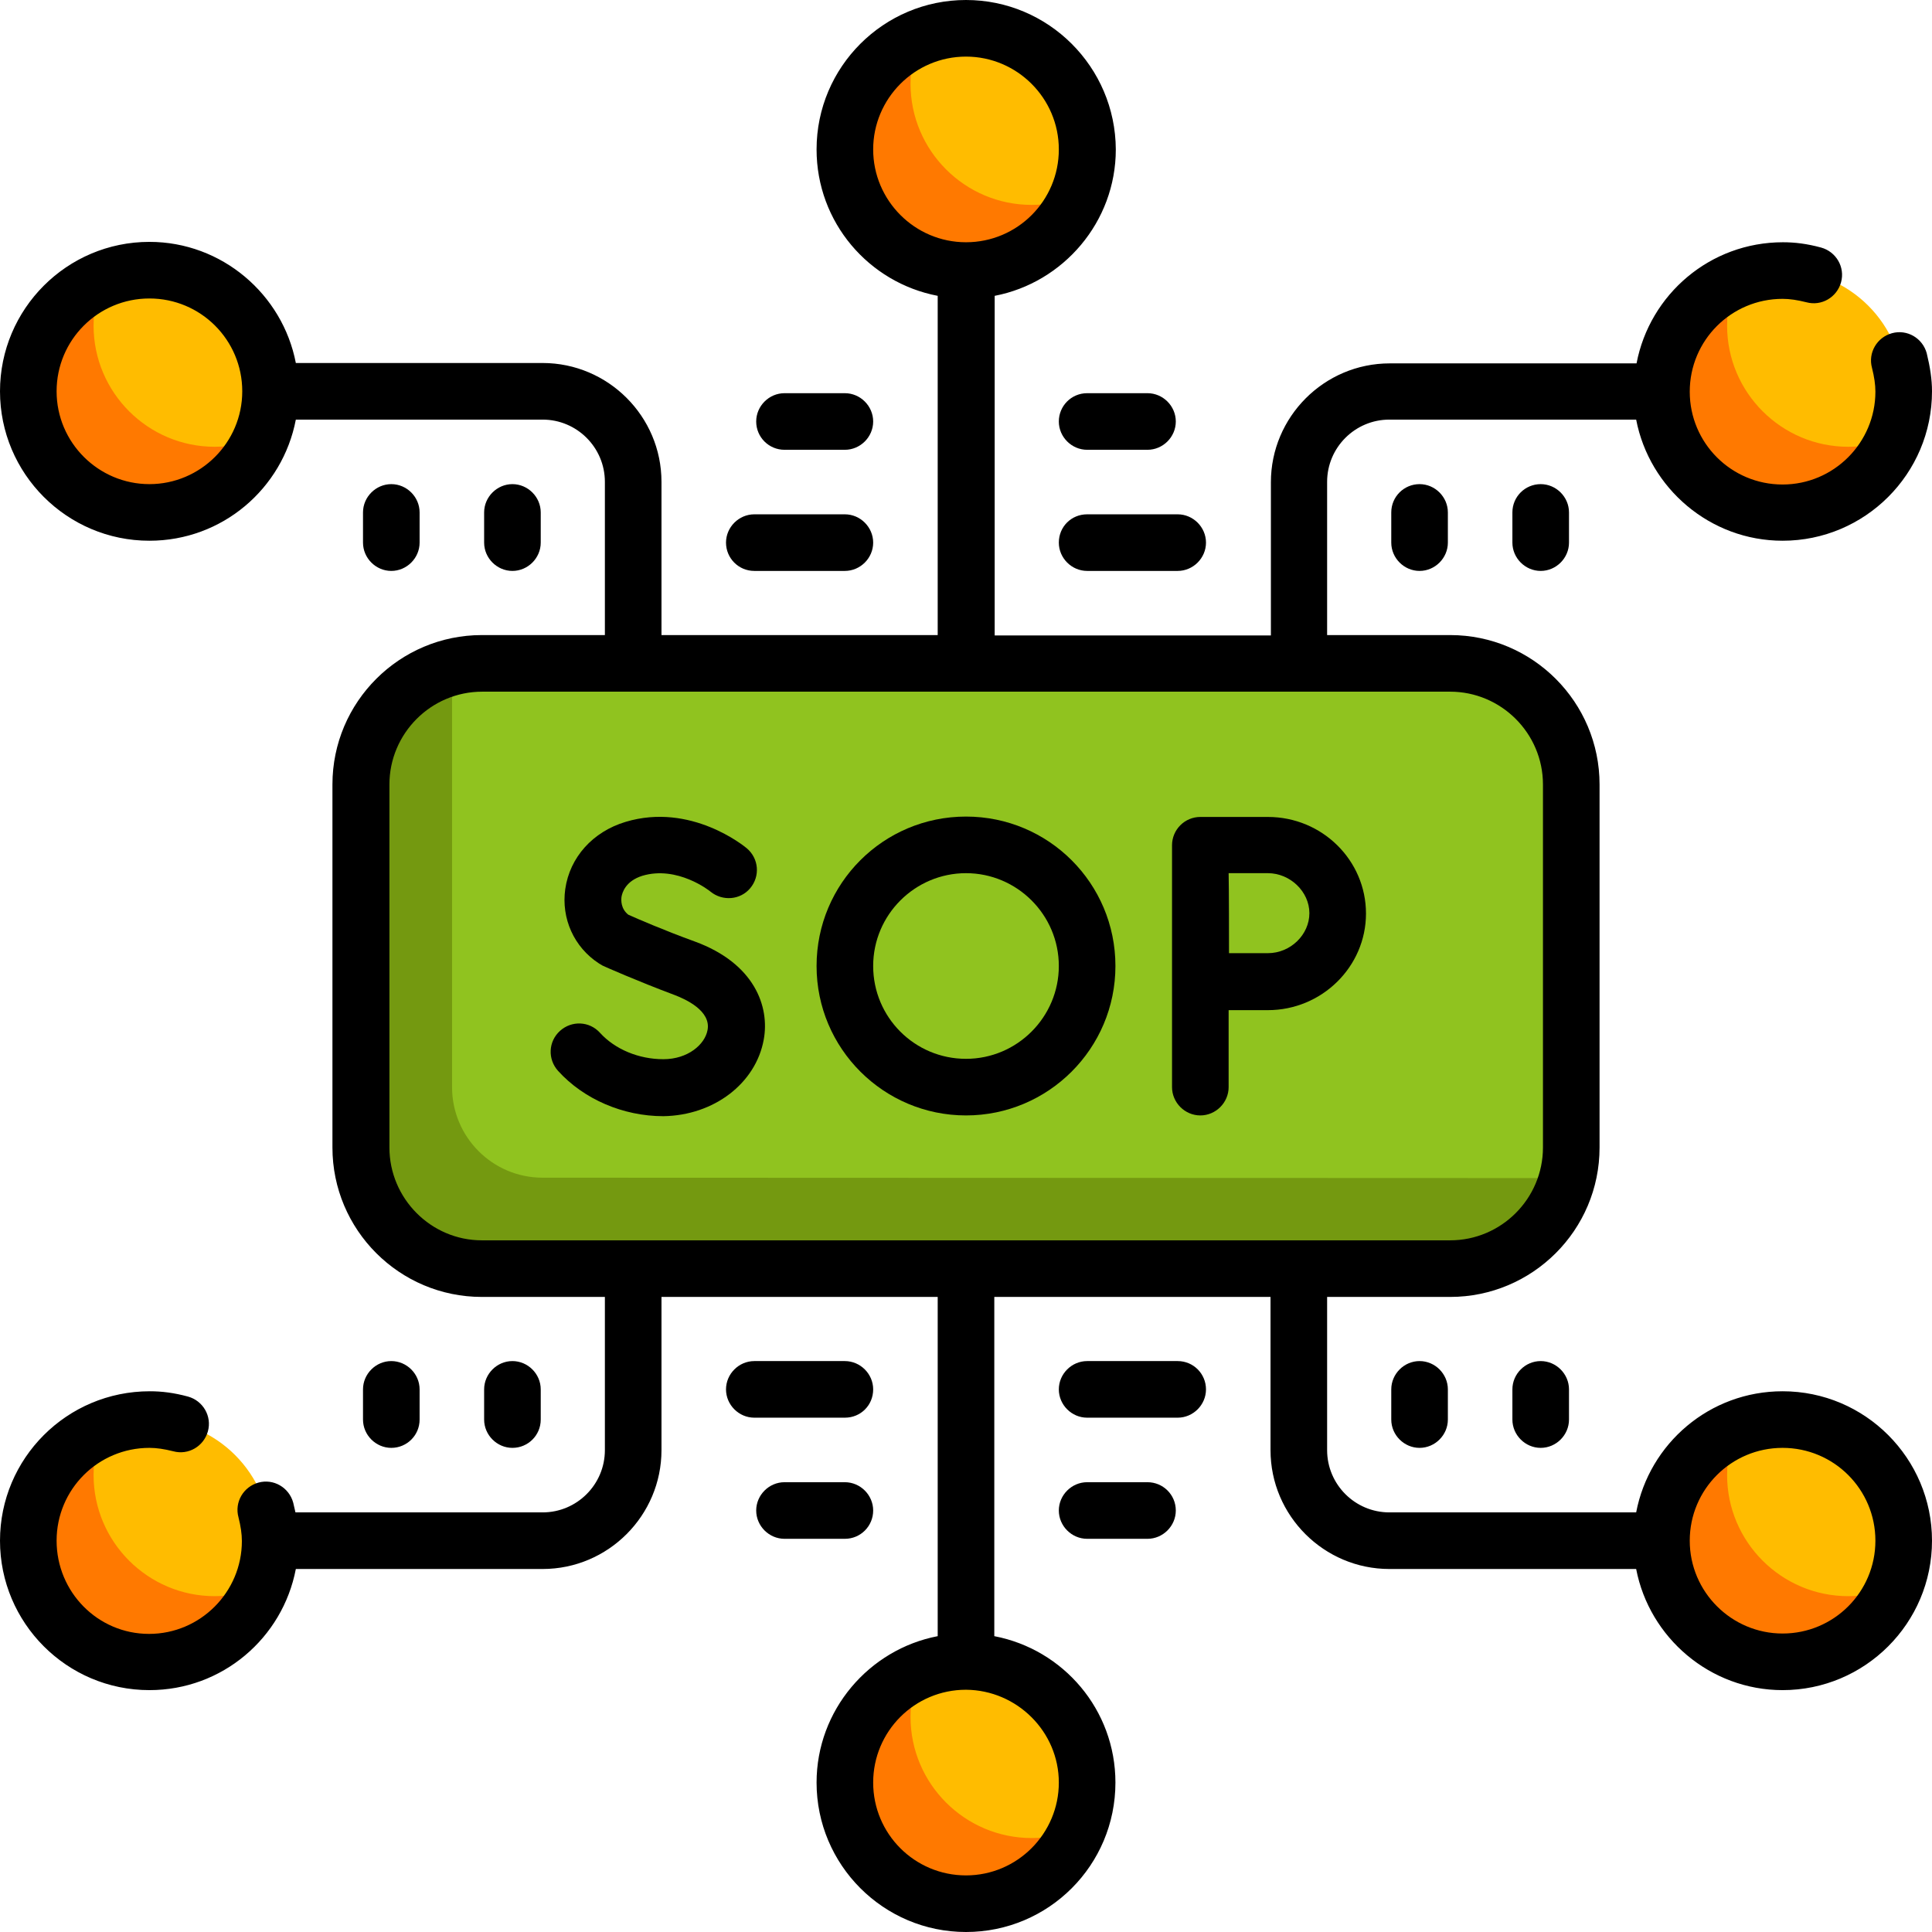 <?xml version="1.0" encoding="utf-8"?>
<!-- Generator: Adobe Illustrator 19.2.1, SVG Export Plug-In . SVG Version: 6.00 Build 0)  -->
<svg version="1.1" id="Capa_1" xmlns="http://www.w3.org/2000/svg" xmlns:xlink="http://www.w3.org/1999/xlink" x="0px" y="0px"
	 viewBox="0 0 512 512" style="enable-background:new 0 0 512 512;" xml:space="preserve">
<style type="text/css">
	.st0{fill:#90C31F;}
	.st1{fill:#FFBC00;}
	.st2{fill:#FF7900;}
	.st3{fill:#749910;}
</style>
<g>
	<g>
		<path class="st0" d="M384.3,175.8H127.7c-17.7,0-32.1,14.4-32.1,32.1v96.2c0,17.7,14.4,32.1,32.1,32.1h256.5
			c17.7,0,32.1-14.4,32.1-32.1v-96.2C416.3,190.2,402,175.8,384.3,175.8L384.3,175.8z"/>
		<g>
			<circle class="st1" cx="256" cy="39.6" r="32.1"/>
			<circle class="st1" cx="472.4" cy="103.7" r="32.1"/>
			<circle class="st1" cx="39.6" cy="103.7" r="32.1"/>
			<circle class="st1" cx="472.4" cy="408.3" r="32.1"/>
			<circle class="st1" cx="39.6" cy="408.3" r="32.1"/>
			<circle class="st1" cx="256" cy="472.4" r="32.1"/>
		</g>
		<path class="st2" d="M273.4,54.3c-17.7,0-32.1-14.4-32.1-32.1c0-4.3,0.9-8.5,2.4-12.2c-11.6,4.8-19.8,16.3-19.8,29.6
			c0,17.7,14.4,32.1,32.1,32.1c13.4,0,24.8-8.2,29.6-19.8C281.8,53.4,277.7,54.3,273.4,54.3z"/>
		<path class="st2" d="M56.9,118.4c-17.7,0-32.1-14.4-32.1-32.1c0-4.3,0.9-8.5,2.4-12.2C15.7,78.9,7.5,90.3,7.5,103.7
			c0,17.7,14.4,32.1,32.1,32.1c13.4,0,24.8-8.2,29.6-19.8C65.4,117.5,61.3,118.4,56.9,118.4z"/>
		<path class="st2" d="M489.8,118.4c-17.7,0-32.1-14.4-32.1-32.1c0-4.3,0.9-8.5,2.4-12.2c-11.6,4.8-19.8,16.3-19.8,29.6
			c0,17.7,14.4,32.1,32.1,32.1c13.4,0,24.8-8.2,29.6-19.8C498.3,117.5,494.1,118.4,489.8,118.4z"/>
		<path class="st2" d="M56.9,423c-17.7,0-32.1-14.4-32.1-32.1c0-4.3,0.9-8.5,2.4-12.2c-11.6,4.8-19.8,16.3-19.8,29.6
			c0,17.7,14.4,32.1,32.1,32.1c13.4,0,24.8-8.2,29.6-19.8C65.4,422.1,61.3,423,56.9,423z"/>
		<path class="st2" d="M489.8,423c-17.7,0-32.1-14.4-32.1-32.1c0-4.3,0.9-8.5,2.4-12.2c-11.6,4.8-19.8,16.3-19.8,29.6
			c0,17.7,14.4,32.1,32.1,32.1c13.4,0,24.8-8.2,29.6-19.8C498.3,422.1,494.1,423,489.8,423z"/>
		<path class="st2" d="M273.4,487.1c-17.7,0-32.1-14.4-32.1-32.1c0-4.3,0.9-8.5,2.4-12.2c-11.6,4.8-19.8,16.3-19.8,29.6
			c0,17.7,14.4,32.1,32.1,32.1c13.4,0,24.8-8.2,29.6-19.8C281.8,486.2,277.7,487.1,273.4,487.1z"/>
		<path class="st3" d="M143.8,312.1c-13.3,0-24-10.8-24-24V177c-13.8,3.6-24,16-24,30.9v96.2c0,17.7,14.4,32.1,32.1,32.1h256.5
			c14.9,0,27.4-10.2,30.9-24L143.8,312.1L143.8,312.1z"/>
	</g>
	<g>
		<path d="M202.4,275.5c1.6-8.7-2.4-20.2-18.3-26c-8-2.9-15.4-6.1-17.6-7.1c-2-1.6-1.9-3.8-1.8-4.7c0.2-1.2,1.1-4.2,5.5-5.6
			c9.3-2.8,17.9,4,18.1,4.2c3.2,2.6,7.9,2.2,10.5-0.9c2.7-3.2,2.3-7.9-0.9-10.6c-0.6-0.5-14.8-12.2-32.1-7
			c-8.7,2.6-14.8,9.4-16,17.8c-1.1,7.8,2.3,15.4,8.9,19.7c0.3,0.2,0.7,0.4,1,0.6c0.4,0.2,9.2,4.1,19.1,7.8c2.9,1.1,9.7,4.2,8.7,9.3
			c-0.7,3.8-5.2,7.7-11.7,7.7c-6.5,0-12.8-2.6-16.8-7c-2.8-3.1-7.5-3.3-10.6-0.5c-3.1,2.8-3.3,7.5-0.5,10.6c6.8,7.5,17.2,12,27.9,12
			C189.2,295.6,200.3,287.1,202.4,275.5L202.4,275.5z"/>
		<path d="M318.1,295.6c4.1,0,7.5-3.4,7.5-7.5v-20.4c3.7,0,8,0,10.4,0c14.3,0,26-11.5,26-25.6s-11.6-25.6-26-25.6h-17.9
			c-2,0-3.9,0.8-5.3,2.2c-1.4,1.4-2.2,3.3-2.2,5.3h0v64.1C310.6,292.2,314,295.6,318.1,295.6L318.1,295.6z M336,231.4
			c5.9,0,11,4.9,11,10.6c0,5.7-5,10.6-11,10.6c-2.4,0-6.6,0-10.3,0c0-3.8,0-17.2-0.1-21.2H336z"/>
		<path d="M256,295.6c21.8,0,39.6-17.7,39.6-39.6s-17.7-39.6-39.6-39.6s-39.6,17.7-39.6,39.6S234.2,295.6,256,295.6z M256,231.4
			c13.5,0,24.6,11,24.6,24.6c0,13.5-11,24.6-24.6,24.6s-24.6-11-24.6-24.6S242.5,231.4,256,231.4z"/>
		<path d="M472.4,368.7c-19.3,0-35.3,13.8-38.8,32.1h-65.4c-9.1,0-16.5-7.4-16.5-16.5v-40.6h32.6c21.8,0,39.6-17.7,39.6-39.6v-96.2
			c0-21.8-17.7-39.6-39.6-39.6h-32.6v-40.6c0-9.1,7.4-16.5,16.5-16.5h65.4c3.5,18.2,19.6,32.1,38.8,32.1c21.8,0,39.6-17.7,39.6-39.6
			c0-3.2-0.5-6.4-1.4-10.1c-1.1-4-5.2-6.4-9.2-5.3c-4,1.1-6.4,5.2-5.3,9.2c0.6,2.4,0.9,4.4,0.9,6.3c0,13.5-11,24.6-24.6,24.6
			s-24.6-11-24.6-24.6s11-24.6,24.6-24.6c1.9,0,3.9,0.3,6.3,0.9c4,1.1,8.1-1.3,9.2-5.3c1.1-4-1.3-8.1-5.3-9.2
			c-3.7-1-6.9-1.4-10.1-1.4c-19.3,0-35.3,13.8-38.8,32.1h-65.4c-17.4,0-31.5,14.2-31.5,31.5v40.6h-73.2V78.4
			c18.2-3.5,32.1-19.6,32.1-38.8C295.6,17.7,277.8,0,256,0s-39.6,17.7-39.6,39.6c0,19.3,13.8,35.3,32.1,38.8v89.9h-73.2v-40.6
			c0-17.4-14.2-31.5-31.5-31.5H78.4C74.9,78,58.8,64.1,39.6,64.1C17.7,64.1,0,81.9,0,103.7c0,21.8,17.7,39.6,39.6,39.6
			c19.3,0,35.3-13.8,38.8-32.1h65.4c9.1,0,16.5,7.4,16.5,16.5v40.6h-32.6c-21.8,0-39.6,17.7-39.6,39.6v96.2
			c0,21.8,17.7,39.6,39.6,39.6h32.6v40.6c0,9.1-7.4,16.5-16.5,16.5H78.3c-0.2-0.9-0.4-1.7-0.6-2.6c-1.1-4-5.2-6.4-9.2-5.3
			c-4,1.1-6.4,5.2-5.3,9.2c0.6,2.4,0.9,4.4,0.9,6.3c0,13.5-11,24.6-24.6,24.6S15,421.9,15,408.3s11-24.6,24.6-24.6
			c1.9,0,3.9,0.3,6.3,0.9c4,1.1,8.1-1.3,9.2-5.3c1.1-4-1.3-8.1-5.3-9.2c-3.7-1-6.9-1.4-10.1-1.4C17.7,368.7,0,386.5,0,408.3
			c0,21.8,17.7,39.6,39.6,39.6c19.3,0,35.3-13.8,38.8-32.1h65.4c17.4,0,31.5-14.2,31.5-31.5v-40.6h73.2v89.9
			c-18.2,3.5-32.1,19.6-32.1,38.8c0,21.8,17.7,39.6,39.6,39.6s39.6-17.7,39.6-39.6c0-19.3-13.8-35.3-32.1-38.8v-89.9h73.2v40.6
			c0,17.4,14.2,31.5,31.5,31.5h65.4c3.5,18.2,19.6,32.1,38.8,32.1c21.8,0,39.6-17.7,39.6-39.6C512,386.5,494.3,368.7,472.4,368.7
			L472.4,368.7z M231.4,39.6c0-13.5,11-24.6,24.6-24.6c13.5,0,24.6,11,24.6,24.6s-11,24.6-24.6,24.6S231.4,53.1,231.4,39.6z
			 M39.6,128.3c-13.5,0-24.6-11-24.6-24.6s11-24.6,24.6-24.6s24.6,11,24.6,24.6S53.1,128.3,39.6,128.3z M280.6,472.4
			c0,13.5-11,24.6-24.6,24.6s-24.6-11-24.6-24.6s11-24.6,24.6-24.6C269.5,447.9,280.6,458.9,280.6,472.4z M103.2,304.1v-96.2
			c0-13.5,11-24.6,24.6-24.6h256.5c13.5,0,24.6,11,24.6,24.6v96.2c0,13.5-11,24.6-24.6,24.6H127.7
			C114.2,328.7,103.2,317.6,103.2,304.1z M472.4,432.9c-13.5,0-24.6-11-24.6-24.6s11-24.6,24.6-24.6s24.6,11,24.6,24.6
			S486,432.9,472.4,432.9z"/>
		<path d="M199.9,151.3h24c4.1,0,7.5-3.4,7.5-7.5c0-4.1-3.4-7.5-7.5-7.5h-24c-4.1,0-7.5,3.4-7.5,7.5
			C192.4,147.9,195.7,151.3,199.9,151.3z"/>
		<path d="M207.9,119.2h16c4.1,0,7.5-3.4,7.5-7.5c0-4.1-3.4-7.5-7.5-7.5h-16c-4.1,0-7.5,3.4-7.5,7.5
			C200.4,115.9,203.8,119.2,207.9,119.2z"/>
		<path d="M280.6,143.8c0,4.1,3.4,7.5,7.5,7.5h24c4.1,0,7.5-3.4,7.5-7.5c0-4.1-3.4-7.5-7.5-7.5h-24
			C283.9,136.3,280.6,139.6,280.6,143.8z"/>
		<path d="M280.6,111.7c0,4.1,3.4,7.5,7.5,7.5h16c4.1,0,7.5-3.4,7.5-7.5c0-4.1-3.4-7.5-7.5-7.5h-16
			C283.9,104.2,280.6,107.6,280.6,111.7z"/>
		<path d="M231.4,400.3c0-4.1-3.4-7.5-7.5-7.5h-16c-4.1,0-7.5,3.4-7.5,7.5c0,4.1,3.4,7.5,7.5,7.5h16
			C228.1,407.8,231.4,404.4,231.4,400.3z"/>
		<path d="M231.4,368.2c0-4.1-3.4-7.5-7.5-7.5h-24c-4.1,0-7.5,3.4-7.5,7.5c0,4.1,3.4,7.5,7.5,7.5h24
			C228.1,375.7,231.4,372.4,231.4,368.2z"/>
		<path d="M304.1,392.8h-16c-4.1,0-7.5,3.4-7.5,7.5c0,4.1,3.4,7.5,7.5,7.5h16c4.1,0,7.5-3.4,7.5-7.5
			C311.6,396.1,308.2,392.8,304.1,392.8z"/>
		<path d="M312.1,360.7h-24c-4.1,0-7.5,3.4-7.5,7.5c0,4.1,3.4,7.5,7.5,7.5h24c4.1,0,7.5-3.4,7.5-7.5
			C319.6,364.1,316.3,360.7,312.1,360.7z"/>
		<path d="M111.2,143.8v-8c0-4.1-3.4-7.5-7.5-7.5s-7.5,3.4-7.5,7.5v8c0,4.1,3.4,7.5,7.5,7.5S111.2,147.9,111.2,143.8z"/>
		<path d="M143.3,143.8v-8c0-4.1-3.4-7.5-7.5-7.5s-7.5,3.4-7.5,7.5v8c0,4.1,3.4,7.5,7.5,7.5S143.3,147.9,143.3,143.8z"/>
		<path d="M400.8,135.8v8c0,4.1,3.4,7.5,7.5,7.5s7.5-3.4,7.5-7.5v-8c0-4.1-3.4-7.5-7.5-7.5S400.8,131.6,400.8,135.8z"/>
		<path d="M368.7,135.8v8c0,4.1,3.4,7.5,7.5,7.5s7.5-3.4,7.5-7.5v-8c0-4.1-3.4-7.5-7.5-7.5S368.7,131.6,368.7,135.8z"/>
		<path d="M111.2,376.2v-8c0-4.1-3.4-7.5-7.5-7.5s-7.5,3.4-7.5,7.5v8c0,4.1,3.4,7.5,7.5,7.5S111.2,380.4,111.2,376.2z"/>
		<path d="M143.3,376.2v-8c0-4.1-3.4-7.5-7.5-7.5s-7.5,3.4-7.5,7.5v8c0,4.1,3.4,7.5,7.5,7.5S143.3,380.4,143.3,376.2z"/>
		<path d="M400.8,368.2v8c0,4.1,3.4,7.5,7.5,7.5s7.5-3.4,7.5-7.5v-8c0-4.1-3.4-7.5-7.5-7.5S400.8,364.1,400.8,368.2z"/>
		<path d="M368.7,368.2v8c0,4.1,3.4,7.5,7.5,7.5s7.5-3.4,7.5-7.5v-8c0-4.1-3.4-7.5-7.5-7.5S368.7,364.1,368.7,368.2z"/>
	</g>
</g>
</svg>
